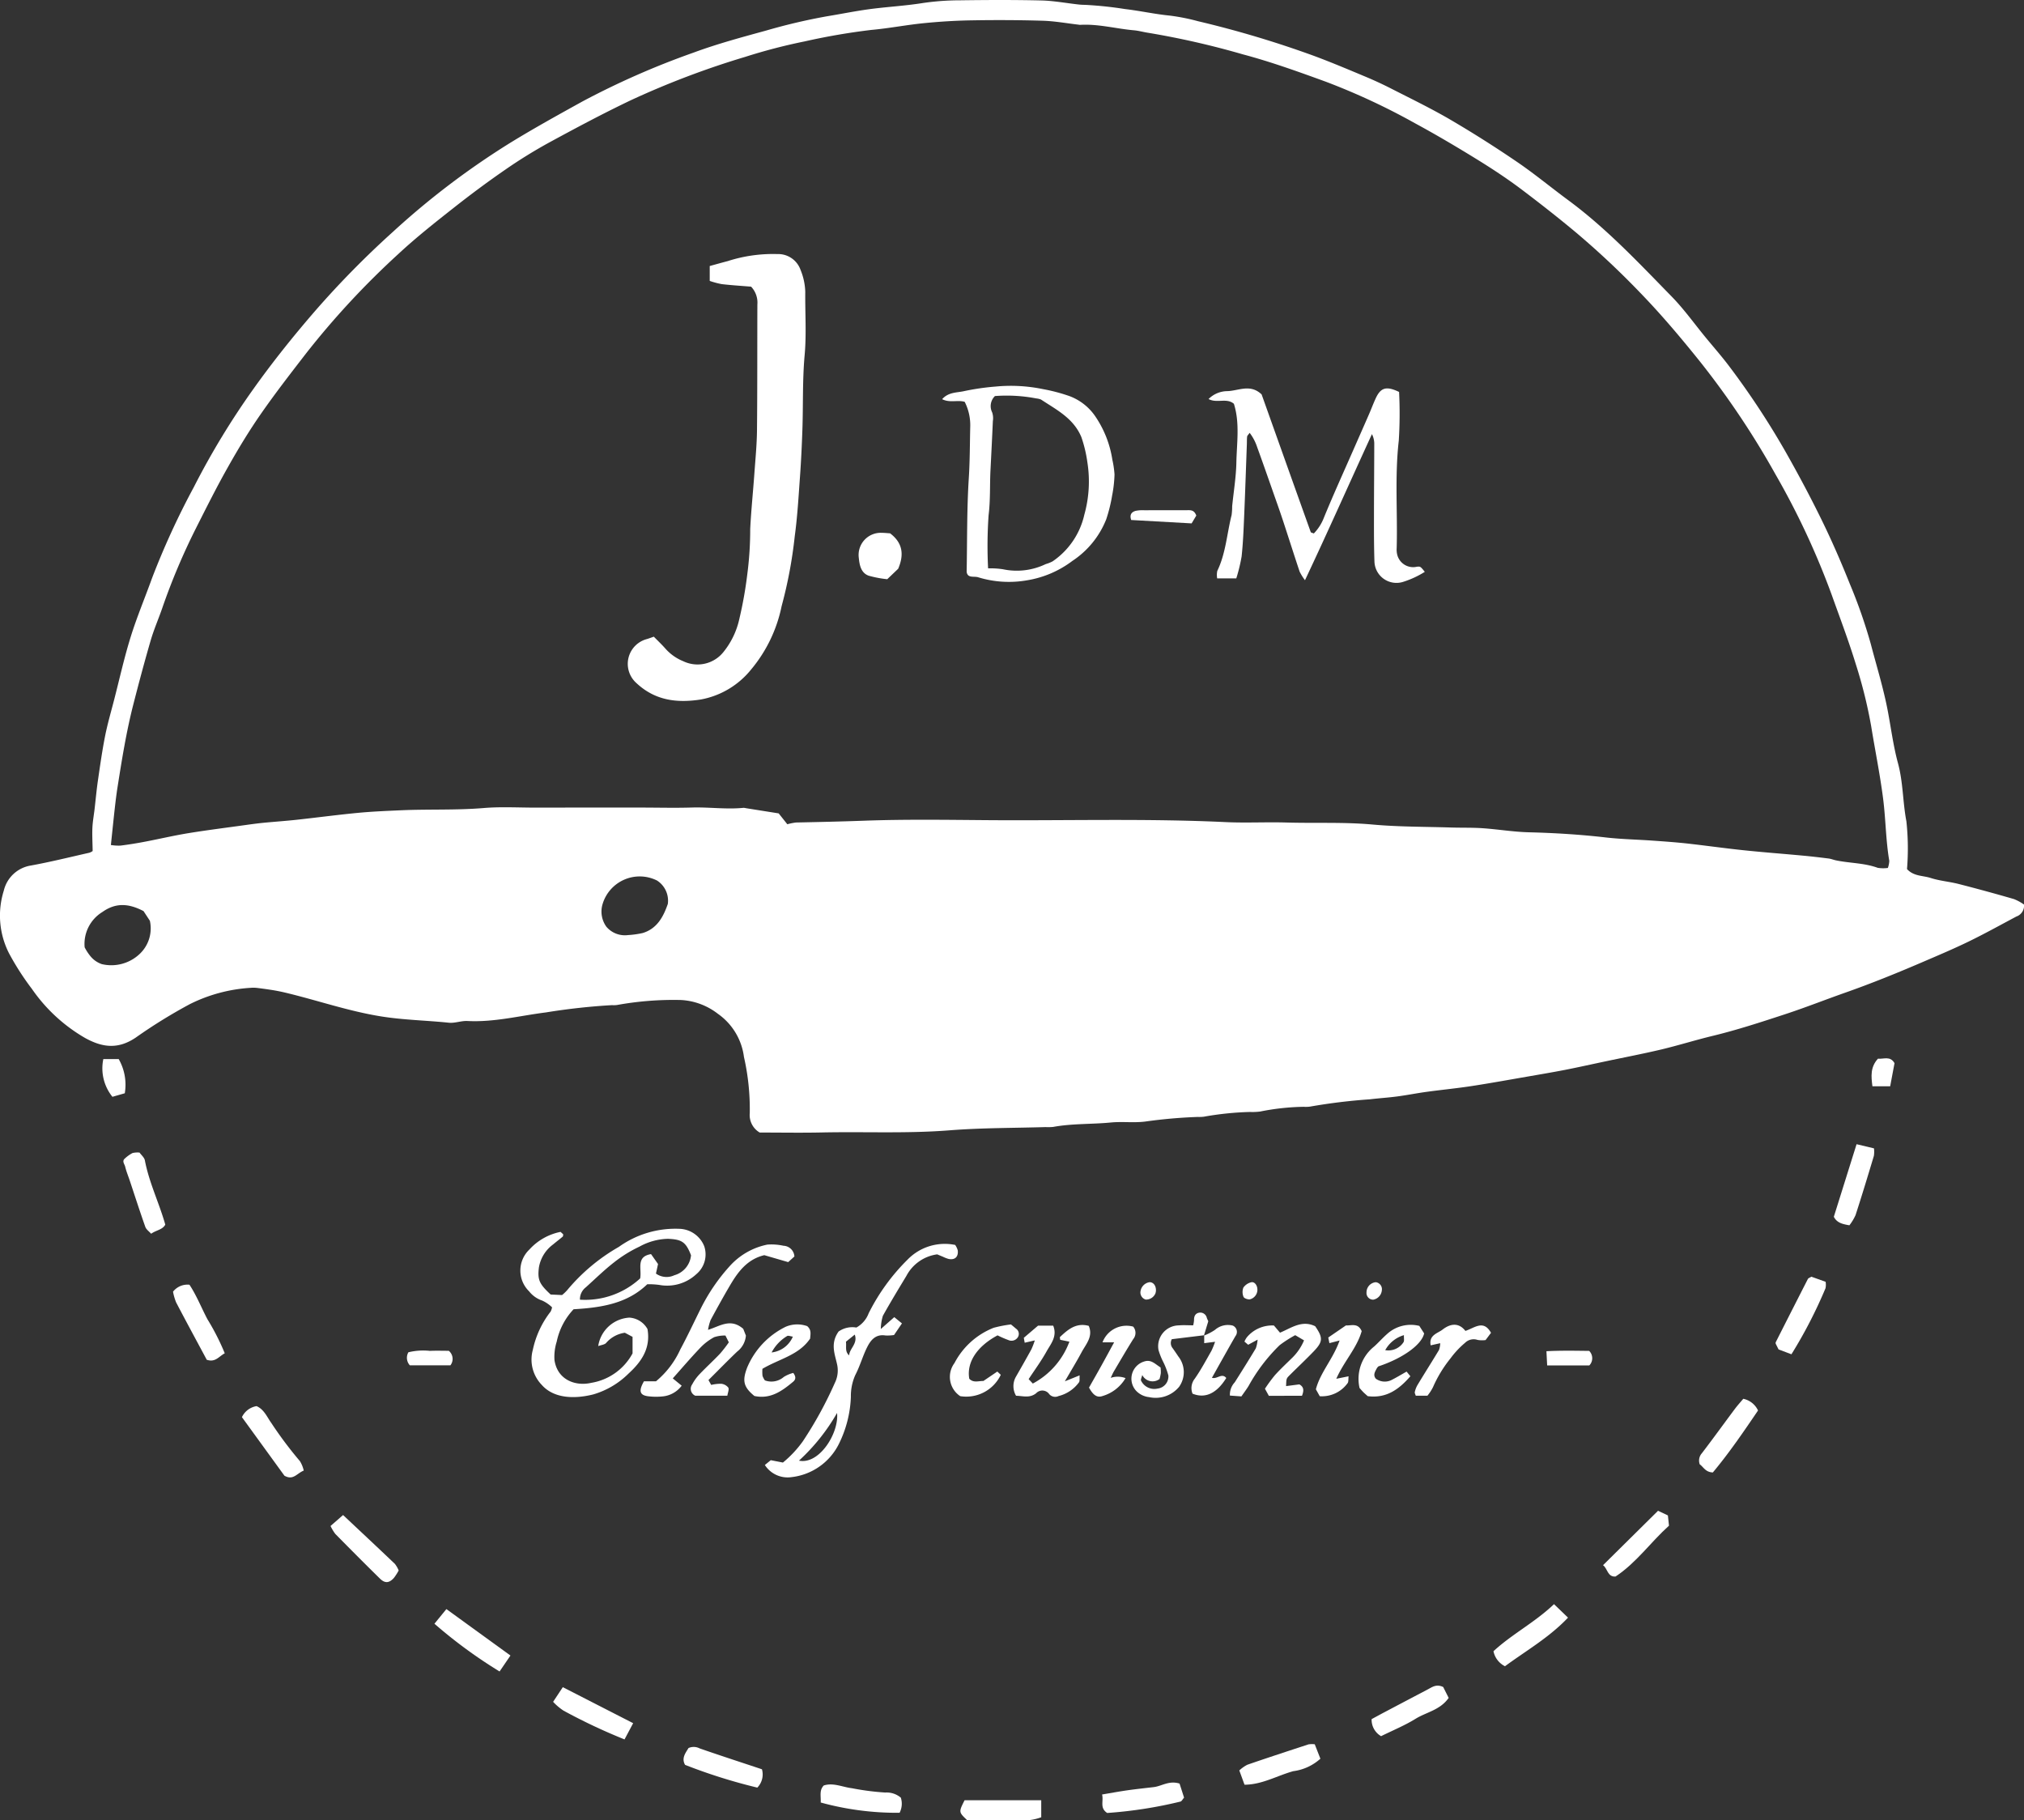 <svg xmlns="http://www.w3.org/2000/svg" xmlns:xlink="http://www.w3.org/1999/xlink" id="Groupe_1276" data-name="Groupe 1276" width="256.084" height="230.299" viewBox="0 0 256.084 230.299"><rect x="0" y="0" width="256.084" height="230.299" fill="#333333" stroke="none"/><defs><clipPath id="clip-path"><rect id="Rectangle_64" data-name="Rectangle 64" width="256.084" height="230.299" fill="#fff"></rect></clipPath></defs><g id="Groupe_1275" data-name="Groupe 1275" clip-path="url(#clip-path)"><path id="Trac&#xE9;_1315" data-name="Trac&#xE9; 1315" d="M96.112,143.286a2.567,2.567,0,0,1-1.249-2.46,29.8,29.8,0,0,0-.737-7.106,7.877,7.877,0,0,0-3.289-5.446,8.347,8.347,0,0,0-4.674-1.751,40.134,40.134,0,0,0-8.089.631,3.3,3.3,0,0,1-.641.019,81.085,81.085,0,0,0-8.352.919c-3.3.413-6.567,1.266-9.944,1.087-.78-.041-1.587.3-2.357.216-2.838-.294-5.684-.339-8.527-.792-4.2-.669-8.172-2.071-12.272-3.039-.459-.108-.922-.2-1.387-.278q-1.015-.164-2.037-.288a4.177,4.177,0,0,0-.8-.018,19.888,19.888,0,0,0-7.72,2.057,65.833,65.833,0,0,0-6.885,4.257c-2.253,1.509-4.222,1.223-6.371.042a20.834,20.834,0,0,1-6.744-6.218,33.762,33.762,0,0,1-2.911-4.535,10.512,10.512,0,0,1-.646-7.893,4.191,4.191,0,0,1,3.413-3.179c2.483-.452,4.938-1.063,7.4-1.618a1.5,1.5,0,0,0,.43-.219c-.016-1.047-.072-1.985-.033-2.919.034-.789.18-1.573.273-2.359.141-1.21.249-2.424.424-3.629.274-1.881.538-3.766.907-5.629.307-1.547.752-3.067,1.147-4.6.683-2.652,1.278-5.333,2.09-7.946.781-2.514,1.809-4.95,2.7-7.432a98.859,98.859,0,0,1,5.293-11.53,98.346,98.346,0,0,1,7.493-12.355c2.459-3.46,5.114-6.773,7.9-9.988a116.91,116.91,0,0,1,9.776-9.935A99.81,99.81,0,0,1,64.622,18.03c2.964-1.817,6.011-3.5,9.055-5.185A102.242,102.242,0,0,1,87.748,6.657c3.007-1.113,6.123-1.949,9.219-2.8a74.07,74.07,0,0,1,7.685-1.8c1.715-.28,3.428-.629,5.156-.87,2.3-.321,4.627-.432,6.925-.8A32.7,32.7,0,0,1,121.5.039c3.425-.046,6.852-.062,10.276.02C133.35.1,134.921.4,136.5.572c.265.029.532.04.8.042a48.489,48.489,0,0,1,5.043.532c1.9.221,3.757.642,5.656.827a25.94,25.94,0,0,1,3.565.707,130.173,130.173,0,0,1,14.691,4.392c2.179.809,4.322,1.715,6.467,2.612,1.114.466,2.215.973,3.291,1.523,2.5,1.275,5.03,2.5,7.448,3.909,2.878,1.682,5.7,3.475,8.455,5.351,2.231,1.518,4.316,3.248,6.49,4.851,4.834,3.566,8.927,7.931,13.1,12.2,1.552,1.587,2.854,3.42,4.268,5.141,1.039,1.265,2.125,2.494,3.1,3.8a101.551,101.551,0,0,1,6.988,10.606c1.621,2.858,3.174,5.762,4.617,8.713,1.295,2.646,2.472,5.356,3.565,8.092A65.313,65.313,0,0,1,236.7,81.48c.731,2.8,1.592,5.557,2.138,8.412.425,2.225.711,4.5,1.3,6.665.66,2.433.6,4.924,1.067,7.366a32.2,32.2,0,0,1,.077,6.035c.855.93,2.014.807,2.988,1.123,1.146.372,2.381.463,3.554.764q3.515.9,7,1.912a6.073,6.073,0,0,1,1.26.689,1.445,1.445,0,0,1-.964,1.514c-2.014,1.069-4.009,2.18-6.059,3.176-1.941.943-3.935,1.781-5.919,2.634-3.193,1.372-6.414,2.676-9.694,3.831-2.534.892-5.034,1.884-7.586,2.721-3.046,1-6.1,2-9.218,2.752-2.15.521-4.265,1.185-6.416,1.7-2.355.558-4.734,1.013-7.1,1.513-1.7.359-3.4.74-5.1,1.074-1.552.3-3.112.565-4.67.835-2.388.413-4.772.848-7.167,1.215-1.881.288-3.777.47-5.662.728-1.25.171-2.49.419-3.74.585-1.155.153-2.32.225-3.477.364a72.758,72.758,0,0,0-7.555.921,3.819,3.819,0,0,1-.8.026,30.161,30.161,0,0,0-5.52.6,7.7,7.7,0,0,1-1.282.053,38.553,38.553,0,0,0-5.838.6,5.168,5.168,0,0,1-.8.03,63.68,63.68,0,0,0-6.645.587c-1.426.174-2.9-.023-4.329.116-2.426.235-4.879.118-7.288.559a6.481,6.481,0,0,1-.962.021c-4.051.123-8.114.092-12.15.41-5.393.425-10.784.155-16.173.271-2.621.056-5.243.009-7.845.009m142.731-33.465a3.1,3.1,0,0,0,.183-.908c-.447-2.617-.445-5.277-.785-7.912-.394-3.055-1.01-6.064-1.5-9.094a60.039,60.039,0,0,0-1.938-7.839c-.911-2.978-2.02-5.9-3.068-8.831a98.033,98.033,0,0,0-7.119-15.247,105.982,105.982,0,0,0-9.47-14.162c-2.429-3.033-4.926-6-7.627-8.786a105.827,105.827,0,0,0-8.167-7.661c-2.245-1.875-4.544-3.674-6.873-5.433-1.859-1.4-3.82-2.683-5.8-3.9-2.528-1.557-5.09-3.067-7.7-4.48a84.47,84.47,0,0,0-11.217-5.225c-3.469-1.263-6.946-2.52-10.532-3.473A104.816,104.816,0,0,0,145.33,4.159c-.629-.091-1.247-.274-1.878-.328-2.273-.2-4.5-.826-6.812-.686a.908.908,0,0,1-.157-.022c-1.524-.175-3.045-.456-4.574-.5-3-.091-5.995-.1-8.991-.049-2.021.034-4.046.159-6.057.36-2.211.221-4.4.653-6.612.851A82.947,82.947,0,0,0,101.8,5.24a71.38,71.38,0,0,0-7.5,1.952A108.139,108.139,0,0,0,79.777,12.7c-3.453,1.648-6.834,3.452-10.2,5.28a62.339,62.339,0,0,0-5.549,3.42c-2.227,1.532-4.4,3.144-6.526,4.818-2.412,1.9-4.836,3.811-7.084,5.9A104.05,104.05,0,0,0,38.77,44.658c-1.977,2.559-3.964,5.117-5.806,7.773C31.46,54.6,30.091,56.87,28.8,59.17,27.37,61.7,26.072,64.308,24.761,66.9A82.046,82.046,0,0,0,20.507,77c-.469,1.348-1.044,2.663-1.442,4.03-.783,2.69-1.505,5.4-2.2,8.112-.879,3.436-1.441,6.937-1.992,10.437-.14.89-.249,1.787-.35,2.683-.17,1.517-.323,3.035-.493,4.65a6,6,0,0,0,1.2.077c1.049-.13,2.094-.3,3.133-.5,1.816-.345,3.618-.771,5.441-1.07,2.35-.384,4.714-.68,7.073-1.008.786-.109,1.572-.219,2.362-.3,1.426-.141,2.857-.235,4.282-.39,2.578-.279,5.149-.625,7.731-.872,1.8-.173,3.61-.247,5.416-.328,3.517-.159,7.04.006,10.56-.288,2.18-.182,4.386-.046,6.581-.05s4.389-.006,6.584-.007,4.389,0,6.583,0,4.391.06,6.583-.006c2.169-.065,4.333.257,6.5.04a1.308,1.308,0,0,1,.314.042l4.149.66,1.094,1.376a7.155,7.155,0,0,1,1.1-.223c2.876-.06,5.751-.123,8.627-.228,5.132-.187,10.275-.111,15.413-.07,10.1.082,20.209-.23,30.311.248,2.564.121,5.139-.022,7.707.053,3.626.107,7.252-.075,10.882.254,3.288.3,6.606.271,9.911.376,1.337.042,2.679,0,4.012.09,1.955.135,3.9.466,5.856.515,3.249.082,6.481.279,9.709.651,1.954.225,3.929.261,5.893.4,1.431.1,2.863.2,4.288.352,2.421.267,4.834.612,7.256.866,2.482.261,4.971.445,7.455.678,1.109.1,2.215.232,3.319.37.311.039.611.164.919.23,1.757.371,3.588.321,5.305.95a4.348,4.348,0,0,0,1.264.017M18.168,115.279c-1.909-1-3.536-1.083-5.221.114a4.731,4.731,0,0,0-2.237,4.462,6.068,6.068,0,0,0,.757,1.156,3.194,3.194,0,0,0,1.411.972,5.216,5.216,0,0,0,4.735-1.233,4.442,4.442,0,0,0,1.35-4.251l-.8-1.22m61.265,3.031a11.752,11.752,0,0,0,1.876-.258c1.824-.546,2.628-2.053,3.192-3.688a3.027,3.027,0,0,0-1.369-2.958,4.9,4.9,0,0,0-6.872,2.935,3.282,3.282,0,0,0,.457,2.9,3.066,3.066,0,0,0,2.716,1.071" transform="translate(0 0)" fill="#fff"></path><path id="Trac&#xE9;_1316" data-name="Trac&#xE9; 1316" d="M132.061,294.088v-2.1l-.976-.518a3.826,3.826,0,0,0-2.363,1.286c-.186.222-.6.252-1.005.4a4.235,4.235,0,0,1,3.941-3.6A2.827,2.827,0,0,1,133.95,291c.428,2.446-.783,4.161-2.4,5.638a10.518,10.518,0,0,1-4.474,2.638c-2.22.553-4.931.591-6.522-1.23a4.609,4.609,0,0,1-1.112-4.41,11.877,11.877,0,0,1,2.251-4.841,1.91,1.91,0,0,0,.183-.542,4.413,4.413,0,0,0-1.245-.854,3.556,3.556,0,0,1-1.665-1.178,3.67,3.67,0,0,1,.046-5.284,7.227,7.227,0,0,1,3.941-2.23l.338.311c-.022.108-.008.239-.065.287-.4.342-.825.659-1.229,1a4.546,4.546,0,0,0-1.785,2.911c-.192,1.569.06,2.088,1.487,3.416l1.443.067a5.506,5.506,0,0,0,.64-.607,23.972,23.972,0,0,1,6.546-5.487,12.286,12.286,0,0,1,7.6-2.288,3.5,3.5,0,0,1,3.2,2.2,3.253,3.253,0,0,1-1,3.542,5.418,5.418,0,0,1-4.667,1.362,9.77,9.77,0,0,0-1.539-.087c-2.513,2.426-5.733,2.956-9.32,3.163a8.46,8.46,0,0,0-2.136,4.094,6.391,6.391,0,0,0-.283,2.345c.38,2.526,2.687,3.327,4.643,2.873a7.271,7.271,0,0,0,5.234-3.727m7.4-12.413c-.656-1.7-1.174-2.009-2.915-2.085a7.789,7.789,0,0,0-3.611.989,16.521,16.521,0,0,0-3.2,1.98c-1.255.975-2.4,2.1-3.579,3.163a1.91,1.91,0,0,0-.751,1.571,10.3,10.3,0,0,0,7.619-2.691c.226-1.226-.565-2.745,1.376-3.077l.886,1.257-.263,1.207a2.31,2.31,0,0,0,2.327.211,2.9,2.9,0,0,0,2.109-2.525" transform="translate(-52.028 -122.847)" fill="#fff"></path><path id="Trac&#xE9;_1317" data-name="Trac&#xE9; 1317" d="M182.583,292.846a3.025,3.025,0,0,1,2.245-.5,3.448,3.448,0,0,0,1.552-1.8,25.673,25.673,0,0,1,4.931-6.8,6.561,6.561,0,0,1,6.018-1.851,2.381,2.381,0,0,1,.328.7c.082.815-.363,1.223-1.145,1.076a4.041,4.041,0,0,1-.737-.284c-.245-.1-.487-.2-.723-.3a5.186,5.186,0,0,0-3.9,2.731c-1.009,1.668-2.021,3.336-2.969,5.039a5.892,5.892,0,0,0-.262,1.673l1.7-1.5.971.792-1,1.471a5.544,5.544,0,0,1-1.085.058c-1.251-.2-1.88.6-2.334,1.517-.559,1.126-.895,2.364-1.477,3.475a6.5,6.5,0,0,0-.565,2.778,14.553,14.553,0,0,1-1.509,5.935,7.652,7.652,0,0,1-5.975,4.214,3.429,3.429,0,0,1-3.4-1.533l.749-.608,1.538.3a14.069,14.069,0,0,0,2.517-2.686,49.423,49.423,0,0,0,4.049-7.387,3.542,3.542,0,0,0,.268-2.428c-.266-1.219-.866-2.579.218-4.09m-5.024,16.348c2.573.532,5.084-3.487,4.821-6.031a24.977,24.977,0,0,1-4.821,6.031m6.35-13.314c.043-.892,1.121-1.471.711-2.633l-1.116.9c.087.638-.162,1.226.4,1.728" transform="translate(-76.475 -124.383)" fill="#fff"></path><path id="Trac&#xE9;_1318" data-name="Trac&#xE9; 1318" d="M145.534,299.173h1.522a11.293,11.293,0,0,0,3.072-4.026c.9-1.667,1.7-3.386,2.543-5.082a23.732,23.732,0,0,1,3.75-5.505,8.713,8.713,0,0,1,4.729-2.681,7.137,7.137,0,0,1,2.037.147,1.442,1.442,0,0,1,1.379,1.357l-.787.713-3.023-.879c-2.133.512-3.307,2.074-4.319,3.792-.856,1.453-1.671,2.93-2.472,4.414a6.22,6.22,0,0,0-.327,1.241c1.506-.456,2.835-1.525,4.454-.128l.337.855a2.839,2.839,0,0,1-1.107,2.026c-1.223,1.169-2.4,2.381-3.628,3.6l.345.617a5.215,5.215,0,0,1,1.261-.146,1.307,1.307,0,0,1,.9.484c.13.232-.062.646-.12,1.029H152.03a.949.949,0,0,1-.4-1.428,5.885,5.885,0,0,1,.923-1.285c.848-.891,1.761-1.72,2.607-2.612a16.785,16.785,0,0,0,1.109-1.43l-.428-.86a4.167,4.167,0,0,0-1.427.208,7,7,0,0,0-1.762,1.345c-1.173,1.227-2.276,2.523-3.475,3.868l1.127.924a3.408,3.408,0,0,1-2.473,1.362,7.8,7.8,0,0,1-1.6-.007c-1.22-.1-1.436-.624-.7-1.912" transform="translate(-64.055 -124.41)" fill="#fff"></path><path id="Trac&#xE9;_1319" data-name="Trac&#xE9; 1319" d="M236.067,307.245l1.867-.754c-.032.412.035.713-.084.883a4.566,4.566,0,0,1-2.59,1.739.989.989,0,0,1-1.169-.24,1.07,1.07,0,0,0-1.666-.113c-.853.66-1.693.32-2.536.316a2.4,2.4,0,0,1-.012-2.418c.657-1.147,1.313-2.295,1.948-3.453a10.174,10.174,0,0,0,.437-1.136l-1.28.295-.114-.621,1.8-1.536h1.92c.548,1.362-.309,2.3-.846,3.269-.661,1.191-1.478,2.3-2.262,3.493l.528.561a9.885,9.885,0,0,0,4.629-5.3l-1.162-.237c-.015-.16-.072-.312-.026-.355,1.009-.953,2.049-1.842,3.637-1.407.576,1.352-.349,2.3-.9,3.326-.613,1.147-1.295,2.258-2.123,3.69" transform="translate(-101.333 -132.479)" fill="#fff"></path><path id="Trac&#xE9;_1320" data-name="Trac&#xE9; 1320" d="M282.074,301.862l-1.189.645-.471-.4a2.559,2.559,0,0,1,.306-.545,4.17,4.17,0,0,1,3.424-1.491l.769.91c1.432-.6,2.777-1.636,4.45-.819,1,1.452.992,1.95-.174,3.17-1,1.042-2.053,2.025-3.072,3.044-.413.413-.4.426-.434,1.363l1.676-.219c.6.325.587.81.333,1.444H283.5l-.492-.894a19.676,19.676,0,0,1,1.26-1.713c.714-.792,1.5-1.518,2.26-2.269a6.7,6.7,0,0,0,1.426-2.137l-1.116-.657a15.323,15.323,0,0,0-1.977,1.27,22.011,22.011,0,0,0-3.932,5.17c-.275.44-.588.856-.9,1.307l-1.453-.105a2.272,2.272,0,0,1,.61-1.676c.9-1.424,1.8-2.856,2.666-4.3a4.169,4.169,0,0,0,.224-1.092" transform="translate(-122.962 -132.365)" fill="#fff"></path><path id="Trac&#xE9;_1321" data-name="Trac&#xE9; 1321" d="M265.484,300.179l-4.1.5a1.019,1.019,0,0,0,.109,1.14c.244.345.484.692.717,1.045a3.2,3.2,0,0,1,.1,3.837,3.854,3.854,0,0,1-3.806,1.306,2.636,2.636,0,0,1-1.655-.822,2.269,2.269,0,0,1,1.05-3.686c.881-.289,1.377.329,2.061.753a4.879,4.879,0,0,1,.034.727,5.177,5.177,0,0,1-.164.739,1.462,1.462,0,0,1-2.184-.507c-.084.35-.21.559-.157.7a1.859,1.859,0,0,0,2.091,1.017,1.543,1.543,0,0,0,1.368-1.664,8.945,8.945,0,0,0-.666-1.743,9.056,9.056,0,0,1-.578-1.455,2.638,2.638,0,0,1,2.574-3.133c.575-.055,1.16-.008,1.81-.008a3.665,3.665,0,0,0,.109-.659c-.014-.489.166-.862.659-.944a.847.847,0,0,1,.959.662c.055.15.126.294.184.425l-.551,1.814Z" transform="translate(-113.123 -131.241)" fill="#fff"></path><path id="Trac&#xE9;_1322" data-name="Trac&#xE9; 1322" d="M170.889,305.606a5.153,5.153,0,0,0,.012.895,2.323,2.323,0,0,0,.3.571,2.387,2.387,0,0,0,2.39-.434,4.168,4.168,0,0,1,1.2-.51c.376.5.311.842-.017,1.116-1.41,1.175-2.868,2.236-4.9,1.8-1.387-1.134-1.549-1.921-.924-3.572a10.089,10.089,0,0,1,4.9-5.192,3.763,3.763,0,0,1,2.7-.075c.588.5.4,1.051.378,1.574-1.424,2.111-3.913,2.568-6.04,3.831m3.852-4.073c-.283-.034-.59-.172-.733-.072a5.34,5.34,0,0,0-1.956,2.073,3.326,3.326,0,0,0,2.689-2" transform="translate(-74.425 -132.422)" fill="#fff"></path><path id="Trac&#xE9;_1323" data-name="Trac&#xE9; 1323" d="M308.889,309.124c-.19-.172-.394-.342-.581-.531s-.354-.394-.456-.507a5.227,5.227,0,0,1,1.849-5.245c.554-.5,1.053-1.067,1.613-1.562a4.444,4.444,0,0,1,4.1-1.047l.611.95c-.308,1.437-2.717,3.155-5.785,4.172a1.386,1.386,0,0,0-.2.238c-.218.423-.519.845-.125,1.323a1.931,1.931,0,0,0,1.956.178c.645-.327,1.266-.7,1.933-1.079l.48.588c-1.442,1.663-3.038,2.824-5.394,2.52M311.1,303.3a2.281,2.281,0,0,0,2.3-.98c.14-.176.049-.536.07-.917a3.97,3.97,0,0,0-2.369,1.9" transform="translate(-135.838 -132.477)" fill="#fff"></path><path id="Trac&#xE9;_1324" data-name="Trac&#xE9; 1324" d="M217.613,306.861c.526.564,1.189.276,1.792.29l1.761-1.193.439.412a4.832,4.832,0,0,1-5.134,2.7,2.924,2.924,0,0,1-.726-4.184,9.541,9.541,0,0,1,4.955-4.464,15.66,15.66,0,0,1,2.194-.426c.313.263.479.395.636.536a.793.793,0,0,1,.2,1.134.95.95,0,0,1-1.153.312,13.011,13.011,0,0,1-1.38-.6c-2.631,1.409-3.933,3.437-3.58,5.488" transform="translate(-94.982 -132.426)" fill="#fff"></path><path id="Trac&#xE9;_1325" data-name="Trac&#xE9; 1325" d="M326.873,300.852c1.188-.392,2.288-1.455,3.24.241l-.688.917a3.31,3.31,0,0,1-1.011-.017,1.543,1.543,0,0,0-1.586.366,11.3,11.3,0,0,0-1.848,1.976,15.962,15.962,0,0,0-2.211,3.639,5.764,5.764,0,0,1-.7,1.074h-1.479c-.049-.173-.151-.332-.12-.46a3.059,3.059,0,0,1,.325-.864c.9-1.492,1.839-2.967,2.738-4.462a2.866,2.866,0,0,0,.154-.855l-1.21.271c-.247-1.314.884-1.51,1.514-2,.979-.76,2.04-.908,2.878.17" transform="translate(-141.464 -132.462)" fill="#fff"></path><path id="Trac&#xE9;_1326" data-name="Trac&#xE9; 1326" d="M363.105,349.091l6.962-6.888,1.247.592c.05.479.093.888.136,1.295-2.334,2.1-4.113,4.686-6.764,6.435-1.03.071-1.007-1.039-1.581-1.434" transform="translate(-160.284 -151.058)" fill="#fff"></path><path id="Trac&#xE9;_1327" data-name="Trac&#xE9; 1327" d="M345.949,363.353l1.774,1.708c-2.4,2.532-5.325,4.193-7.976,6.149a2.723,2.723,0,0,1-1.456-1.9c2.338-2.163,5.247-3.65,7.658-5.953" transform="translate(-149.331 -160.394)" fill="#fff"></path><path id="Trac&#xE9;_1328" data-name="Trac&#xE9; 1328" d="M108.025,370.347l-1.377,2.019a60.7,60.7,0,0,1-8.241-6.041l1.512-1.853,8.105,5.876" transform="translate(-43.44 -160.887)" fill="#fff"></path><path id="Trac&#xE9;_1329" data-name="Trac&#xE9; 1329" d="M29.992,261.068c.22.309.6.617.674.985.528,2.8,1.8,5.366,2.583,8.13-.351.652-1.127.685-1.79,1.153-.254-.29-.619-.537-.738-.871-.684-1.93-1.31-3.881-1.957-5.824-.2-.6-.446-1.182-.589-1.791-.075-.322-.435-.682-.057-1.018a4.531,4.531,0,0,1,.982-.706,2.649,2.649,0,0,1,.893-.058" transform="translate(-12.336 -115.24)" fill="#fff"></path><path id="Trac&#xE9;_1330" data-name="Trac&#xE9; 1330" d="M62.619,326.661c-.9.371-1.327,1.274-2.442.648L54.8,319.9a2.5,2.5,0,0,1,1.852-1.395c.964.421,1.329,1.394,1.866,2.134a49.51,49.51,0,0,0,3.621,4.829,3.921,3.921,0,0,1,.481,1.187" transform="translate(-24.19 -140.599)" fill="#fff"></path><path id="Trac&#xE9;_1331" data-name="Trac&#xE9; 1331" d="M404.2,299l-1.63-.615c-.132-.264-.25-.5-.363-.723,0-.069-.019-.132,0-.175q2.027-4.008,4.071-8.009c.061-.119.254-.171.446-.293l1.8.647a2.229,2.229,0,0,1-.012.81A59.083,59.083,0,0,1,404.2,299" transform="translate(-177.54 -127.654)" fill="#fff"></path><path id="Trac&#xE9;_1332" data-name="Trac&#xE9; 1332" d="M390.457,316.839a2.669,2.669,0,0,1,1.866,1.478c-1.812,2.676-3.666,5.388-5.716,7.841-.945-.03-1.2-.713-1.658-1.024a1.387,1.387,0,0,1,.264-1.4c1.412-1.843,2.77-3.728,4.161-5.589.343-.46.732-.886,1.084-1.308" transform="translate(-169.89 -139.861)" fill="#fff"></path><path id="Trac&#xE9;_1333" data-name="Trac&#xE9; 1333" d="M45.738,299.665c-.756.4-1.188,1.188-2.278.818-1.242-2.318-2.577-4.776-3.874-7.255a6.954,6.954,0,0,1-.393-1.358,2.32,2.32,0,0,1,2.079-.88c.895,1.348,1.5,2.9,2.274,4.367a29.738,29.738,0,0,1,2.192,4.307" transform="translate(-17.301 -128.443)" fill="#fff"></path><path id="Trac&#xE9;_1334" data-name="Trac&#xE9; 1334" d="M126.514,382.162l8.9,4.556-1.091,2.054a72.591,72.591,0,0,1-7.712-3.637,7.159,7.159,0,0,1-1.324-1.12l1.227-1.853" transform="translate(-55.305 -168.697)" fill="#fff"></path><path id="Trac&#xE9;_1335" data-name="Trac&#xE9; 1335" d="M155.028,397.964c-.479-.843.045-1.483.435-2.129a1.625,1.625,0,0,1,1.406.045c2.585.9,5.186,1.743,7.885,2.642a2.387,2.387,0,0,1-.586,2.319,69.2,69.2,0,0,1-9.141-2.877" transform="translate(-68.349 -174.669)" fill="#fff"></path><path id="Trac&#xE9;_1336" data-name="Trac&#xE9; 1336" d="M259.438,403.9l.571,1.776c-.184.206-.3.464-.463.5a55.094,55.094,0,0,1-9.264,1.441c-.979-.643-.431-1.48-.646-2.337,1.187-.2,2.2-.389,3.219-.533,1.1-.155,2.2-.271,3.3-.4,1.029-.118,1.953-.872,3.286-.446" transform="translate(-110.196 -178.236)" fill="#fff"></path><path id="Trac&#xE9;_1337" data-name="Trac&#xE9; 1337" d="M195.865,407.777a36.4,36.4,0,0,1-9.976-1.3c.039-.846-.2-1.547.386-2.156,1.219-.388,2.383.211,3.565.348a32.387,32.387,0,0,0,4.219.546,2.777,2.777,0,0,1,1.966.649,2.492,2.492,0,0,1-.16,1.918" transform="translate(-82.049 -178.419)" fill="#fff"></path><path id="Trac&#xE9;_1338" data-name="Trac&#xE9; 1338" d="M227.772,407.777v2.15a6.463,6.463,0,0,1-1.453.354c-2.658.036-5.318.017-7.918.017-1.078-1.025-1.078-1.025-.328-2.521Z" transform="translate(-96.031 -180.004)" fill="#fff"></path><path id="Trac&#xE9;_1339" data-name="Trac&#xE9; 1339" d="M418.266,259.175l2.2.525a3.548,3.548,0,0,1-.011.947c-.752,2.507-1.513,5.012-2.32,7.5a6.389,6.389,0,0,1-.779,1.289c-.859-.153-1.574-.3-1.969-1.08l2.877-9.182" transform="translate(-183.364 -114.407)" fill="#fff"></path><path id="Trac&#xE9;_1340" data-name="Trac&#xE9; 1340" d="M74.863,344.56l1.591-1.389c2.246,2.112,4.411,4.136,6.557,6.181a3.47,3.47,0,0,1,.478.835,6.841,6.841,0,0,1-.6.935c-.6.668-1.131.718-1.771.091-1.9-1.864-3.779-3.757-5.649-5.654a5.834,5.834,0,0,1-.6-1" transform="translate(-33.047 -151.485)" fill="#fff"></path><path id="Trac&#xE9;_1341" data-name="Trac&#xE9; 1341" d="M281.379,400.2l-.66-1.808a4.5,4.5,0,0,1,1.018-.721c2.574-.888,5.162-1.735,7.751-2.581a3.087,3.087,0,0,1,.776-.008l.714,1.825a6.331,6.331,0,0,1-3.425,1.577c-2.033.557-3.936,1.705-6.174,1.715" transform="translate(-123.917 -174.392)" fill="#fff"></path><path id="Trac&#xE9;_1342" data-name="Trac&#xE9; 1342" d="M311.893,388.21a2.39,2.39,0,0,1-1.2-2.156c.556-.3,1.1-.6,1.656-.892q2.725-1.439,5.453-2.872c.554-.291,1.086-.713,1.947-.3l.692,1.377c-1.078,1.545-2.823,1.8-4.187,2.644s-2.874,1.46-4.365,2.2" transform="translate(-137.15 -168.545)" fill="#fff"></path><path id="Trac&#xE9;_1343" data-name="Trac&#xE9; 1343" d="M271.451,301.475a6.614,6.614,0,0,0,1.406-.728,2.486,2.486,0,0,1,2.245-.541.87.87,0,0,1,.337,1.342c-.689,1.192-1.359,2.395-2.035,3.594-.3.54-.605,1.082-.934,1.671.669.2,1.256-.656,1.814.025-1.2,1.945-2.662,2.637-4.269,1.982a1.9,1.9,0,0,1,.284-1.894c.781-1.118,1.426-2.333,2.105-3.52a9.825,9.825,0,0,0,.463-1.15l-1.374.177v-1Z" transform="translate(-119.132 -132.491)" fill="#fff"></path><path id="Trac&#xE9;_1344" data-name="Trac&#xE9; 1344" d="M246.676,308.136c.527-.933,1.072-1.887,1.605-2.848.507-.912,1-1.831,1.575-2.881h-1.472a3.246,3.246,0,0,1,3.879-1.986A1.226,1.226,0,0,1,252.27,302c-.837,1.334-1.628,2.7-2.429,4.053-.154.261-.271.545-.423.853a2.793,2.793,0,0,1,1.88.032,5.009,5.009,0,0,1-2.935,2.273c-.722.247-1.208-.2-1.686-1.074" transform="translate(-108.89 -132.575)" fill="#fff"></path><path id="Trac&#xE9;_1345" data-name="Trac&#xE9; 1345" d="M298.553,309.148l-.489-.876c.559-2.141,2.184-3.845,3-6.172l-1.291.332c-.05-.251-.09-.449-.142-.709l2.236-1.533c.685.045,1.513-.355,1.992.724-.6,2.132-2.236,3.817-3.213,6.028l1.556-.314c-.046.339.017.709-.139.888a4.006,4.006,0,0,1-3.508,1.633" transform="translate(-131.574 -132.496)" fill="#fff"></path><path id="Trac&#xE9;_1346" data-name="Trac&#xE9; 1346" d="M26.058,244.219l-1.565.447a5.724,5.724,0,0,1-1.15-4.772h1.944a6.545,6.545,0,0,1,.771,4.325" transform="translate(-10.269 -105.896)" fill="#fff"></path><path id="Trac&#xE9;_1347" data-name="Trac&#xE9; 1347" d="M355.717,307.816H350.38c-.029-.564-.057-1.117-.092-1.8,1.906-.1,3.695-.058,5.408-.041a1.312,1.312,0,0,1,.021,1.836" transform="translate(-154.627 -135.057)" fill="#fff"></path><path id="Trac&#xE9;_1348" data-name="Trac&#xE9; 1348" d="M92.544,307.789a1.408,1.408,0,0,1-.185-1.649,7.955,7.955,0,0,1,2.712-.18c.841-.037,1.684-.008,2.4-.008a1.329,1.329,0,0,1,.206,1.838Z" transform="translate(-40.689 -135.046)" fill="#fff"></path><path id="Trac&#xE9;_1349" data-name="Trac&#xE9; 1349" d="M426.834,240.338c-.178.952-.358,1.91-.547,2.916H424.04c-.163-1.246-.28-2.416.7-3.489.714.073,1.557-.39,2.1.573" transform="translate(-187.134 -105.817)" fill="#fff"></path><path id="Trac&#xE9;_1350" data-name="Trac&#xE9; 1350" d="M260.3,291.465a1.538,1.538,0,0,1-.069.376,1.286,1.286,0,0,1-1.229.785.935.935,0,0,1-.65-1.1,1.357,1.357,0,0,1,1.144-1.1c.459,0,.812.421.8,1.042" transform="translate(-114.041 -128.201)" fill="#fff"></path><path id="Trac&#xE9;_1351" data-name="Trac&#xE9; 1351" d="M310.7,290.433a.89.89,0,0,1,.775,1.016,1.328,1.328,0,0,1-1.087,1.195.845.845,0,0,1-.853-.936,1.287,1.287,0,0,1,1.166-1.274" transform="translate(-136.638 -128.205)" fill="#fff"></path><path id="Trac&#xE9;_1352" data-name="Trac&#xE9; 1352" d="M283.334,291.364a1.263,1.263,0,0,1-.977,1.239c-.263.021-.713-.139-.783-.327a1.582,1.582,0,0,1-.018-1.162,1.683,1.683,0,0,1,.974-.671c.427-.122.806.375.8.922" transform="translate(-124.241 -128.201)" fill="#fff"></path><path id="Trac&#xE9;_1353" data-name="Trac&#xE9; 1353" d="M157.791,61.645c-1.195-.1-2.454-.177-3.7-.321a10.562,10.562,0,0,1-1.523-.406V59.033c.781-.213,1.533-.427,2.289-.624a18.621,18.621,0,0,1,6.261-.888,3,3,0,0,1,2.943,2.008,7.844,7.844,0,0,1,.595,2.761c-.029,2.673.162,5.365-.079,8.017-.285,3.145-.175,6.283-.284,9.423-.068,1.965-.16,3.931-.3,5.891-.183,2.538-.326,5.084-.668,7.6a56.948,56.948,0,0,1-1.661,8.849,18.125,18.125,0,0,1-3.866,8.02,10.62,10.62,0,0,1-6.358,3.787c-2.983.465-5.772.155-8.156-2.086a3.245,3.245,0,0,1,1.34-5.561c.249-.075.493-.167.871-.3.47.48.966.949,1.419,1.457a6.058,6.058,0,0,0,2.319,1.654,4.185,4.185,0,0,0,5.034-1.124,10.075,10.075,0,0,0,2.053-4.258,50.925,50.925,0,0,0,1-5.614,43.592,43.592,0,0,0,.37-5.733c.116-2.329.357-4.652.524-6.979.132-1.845.316-3.692.334-5.539.053-5.294.028-10.589.049-15.884a2.936,2.936,0,0,0-.8-2.272" transform="translate(-62.771 -25.376)" fill="#fff"></path><path id="Trac&#xE9;_1354" data-name="Trac&#xE9; 1354" d="M297.857,88.431a54.957,54.957,0,0,1-.039,6.158c-.52,4.532-.141,9.065-.265,13.594a2.748,2.748,0,0,0,.058.794,2.074,2.074,0,0,0,2.5,1.566c.441-.042.441-.042,1,.647a11.751,11.751,0,0,1-2.7,1.255,2.788,2.788,0,0,1-3.672-2.578c-.065-1.871-.062-3.745-.06-5.618,0-3.1.035-6.206.037-9.309a2.683,2.683,0,0,0-.295-1.173c-2.807,6.112-5.514,12.221-8.469,18.482a6.475,6.475,0,0,1-.678-1.085c-.737-2.2-1.434-4.42-2.164-6.625-.431-1.3-.9-2.593-1.351-3.888-.612-1.739-1.218-3.48-1.85-5.211a6.061,6.061,0,0,0-.96-1.836c-.168.241-.3.349-.317.471-.04.317-.025.64-.036.961-.112,3.036-.211,6.073-.341,9.109-.073,1.7-.14,3.407-.323,5.1a21.08,21.08,0,0,1-.673,2.773H274.84a2.511,2.511,0,0,1,.016-.946c1.079-2.232,1.213-4.7,1.807-7.053a7.762,7.762,0,0,0,.074-1.119c.183-1.846.494-3.689.532-5.537.05-2.488.455-5.009-.313-7.435-.936-.793-2.117-.025-3.207-.6a3.384,3.384,0,0,1,2.339-1c1.431-.023,2.925-.966,4.376.414,2.038,5.72,4.121,11.572,6.216,17.421.023.066.181.084.39.172a5.922,5.922,0,0,0,1.282-2.018c1.142-2.786,2.388-5.529,3.6-8.288.7-1.594,1.405-3.184,2.1-4.78.294-.673.547-1.364.857-2.029.632-1.355,1.341-1.559,2.95-.79" transform="translate(-120.839 -38.84)" fill="#fff"></path><path id="Trac&#xE9;_1355" data-name="Trac&#xE9; 1355" d="M216.507,110.93c.074-3.946.02-7.9.271-11.833.14-2.186.13-4.364.183-6.545a6.523,6.523,0,0,0-.7-3.114c-.874-.274-1.871.163-2.857-.339.782-.878,1.786-.817,2.665-.994a30.929,30.929,0,0,1,4.079-.6,20.125,20.125,0,0,1,6.039.326,21.928,21.928,0,0,1,3.358.89,6.844,6.844,0,0,1,3.132,2.4,13.288,13.288,0,0,1,2.264,5.64,12.266,12.266,0,0,1,.274,1.859,16.12,16.12,0,0,1-.3,2.657,19.673,19.673,0,0,1-.752,3.03,11.291,11.291,0,0,1-4.283,5.257,12.942,12.942,0,0,1-5.739,2.452,13.225,13.225,0,0,1-6.15-.376c-.555-.188-1.383.164-1.486-.717m2.719-.418a10.471,10.471,0,0,1,1.886.114,8.444,8.444,0,0,0,5.4-.654,4.46,4.46,0,0,0,.875-.35,9.721,9.721,0,0,0,4.014-5.915,15.543,15.543,0,0,0,.384-6.6,16.543,16.543,0,0,0-.766-3.213c-1-2.385-3.141-3.445-5.1-4.74a2.158,2.158,0,0,0-.608-.144,19.807,19.807,0,0,0-5.222-.3,1.771,1.771,0,0,0-.353,2.066,2.345,2.345,0,0,1,.089,1.1c-.09,2.065-.195,4.13-.3,6.194-.1,1.905,0,3.8-.241,5.723a55.826,55.826,0,0,0-.062,6.729" transform="translate(-94.202 -38.594)" fill="#fff"></path><path id="Trac&#xE9;_1356" data-name="Trac&#xE9; 1356" d="M198.477,120.756c1.657,1.255,1.751,2.763,1.025,4.48l-1.386,1.324a13.5,13.5,0,0,1-2.353-.445c-.975-.355-1.157-1.351-1.244-2.237a2.8,2.8,0,0,1,2.929-3.184c.32,0,.64.037,1.03.061" transform="translate(-85.858 -53.278)" fill="#fff"></path><path id="Trac&#xE9;_1357" data-name="Trac&#xE9; 1357" d="M264.4,116.241l-.592.99-7.644-.428c-.236-.681.055-1.019.565-1.158a4.347,4.347,0,0,1,1.108-.075c1.8-.008,3.61,0,5.414-.009.43,0,.873-.049,1.148.68" transform="translate(-113.039 -51.011)" fill="#fff"></path></g></svg>